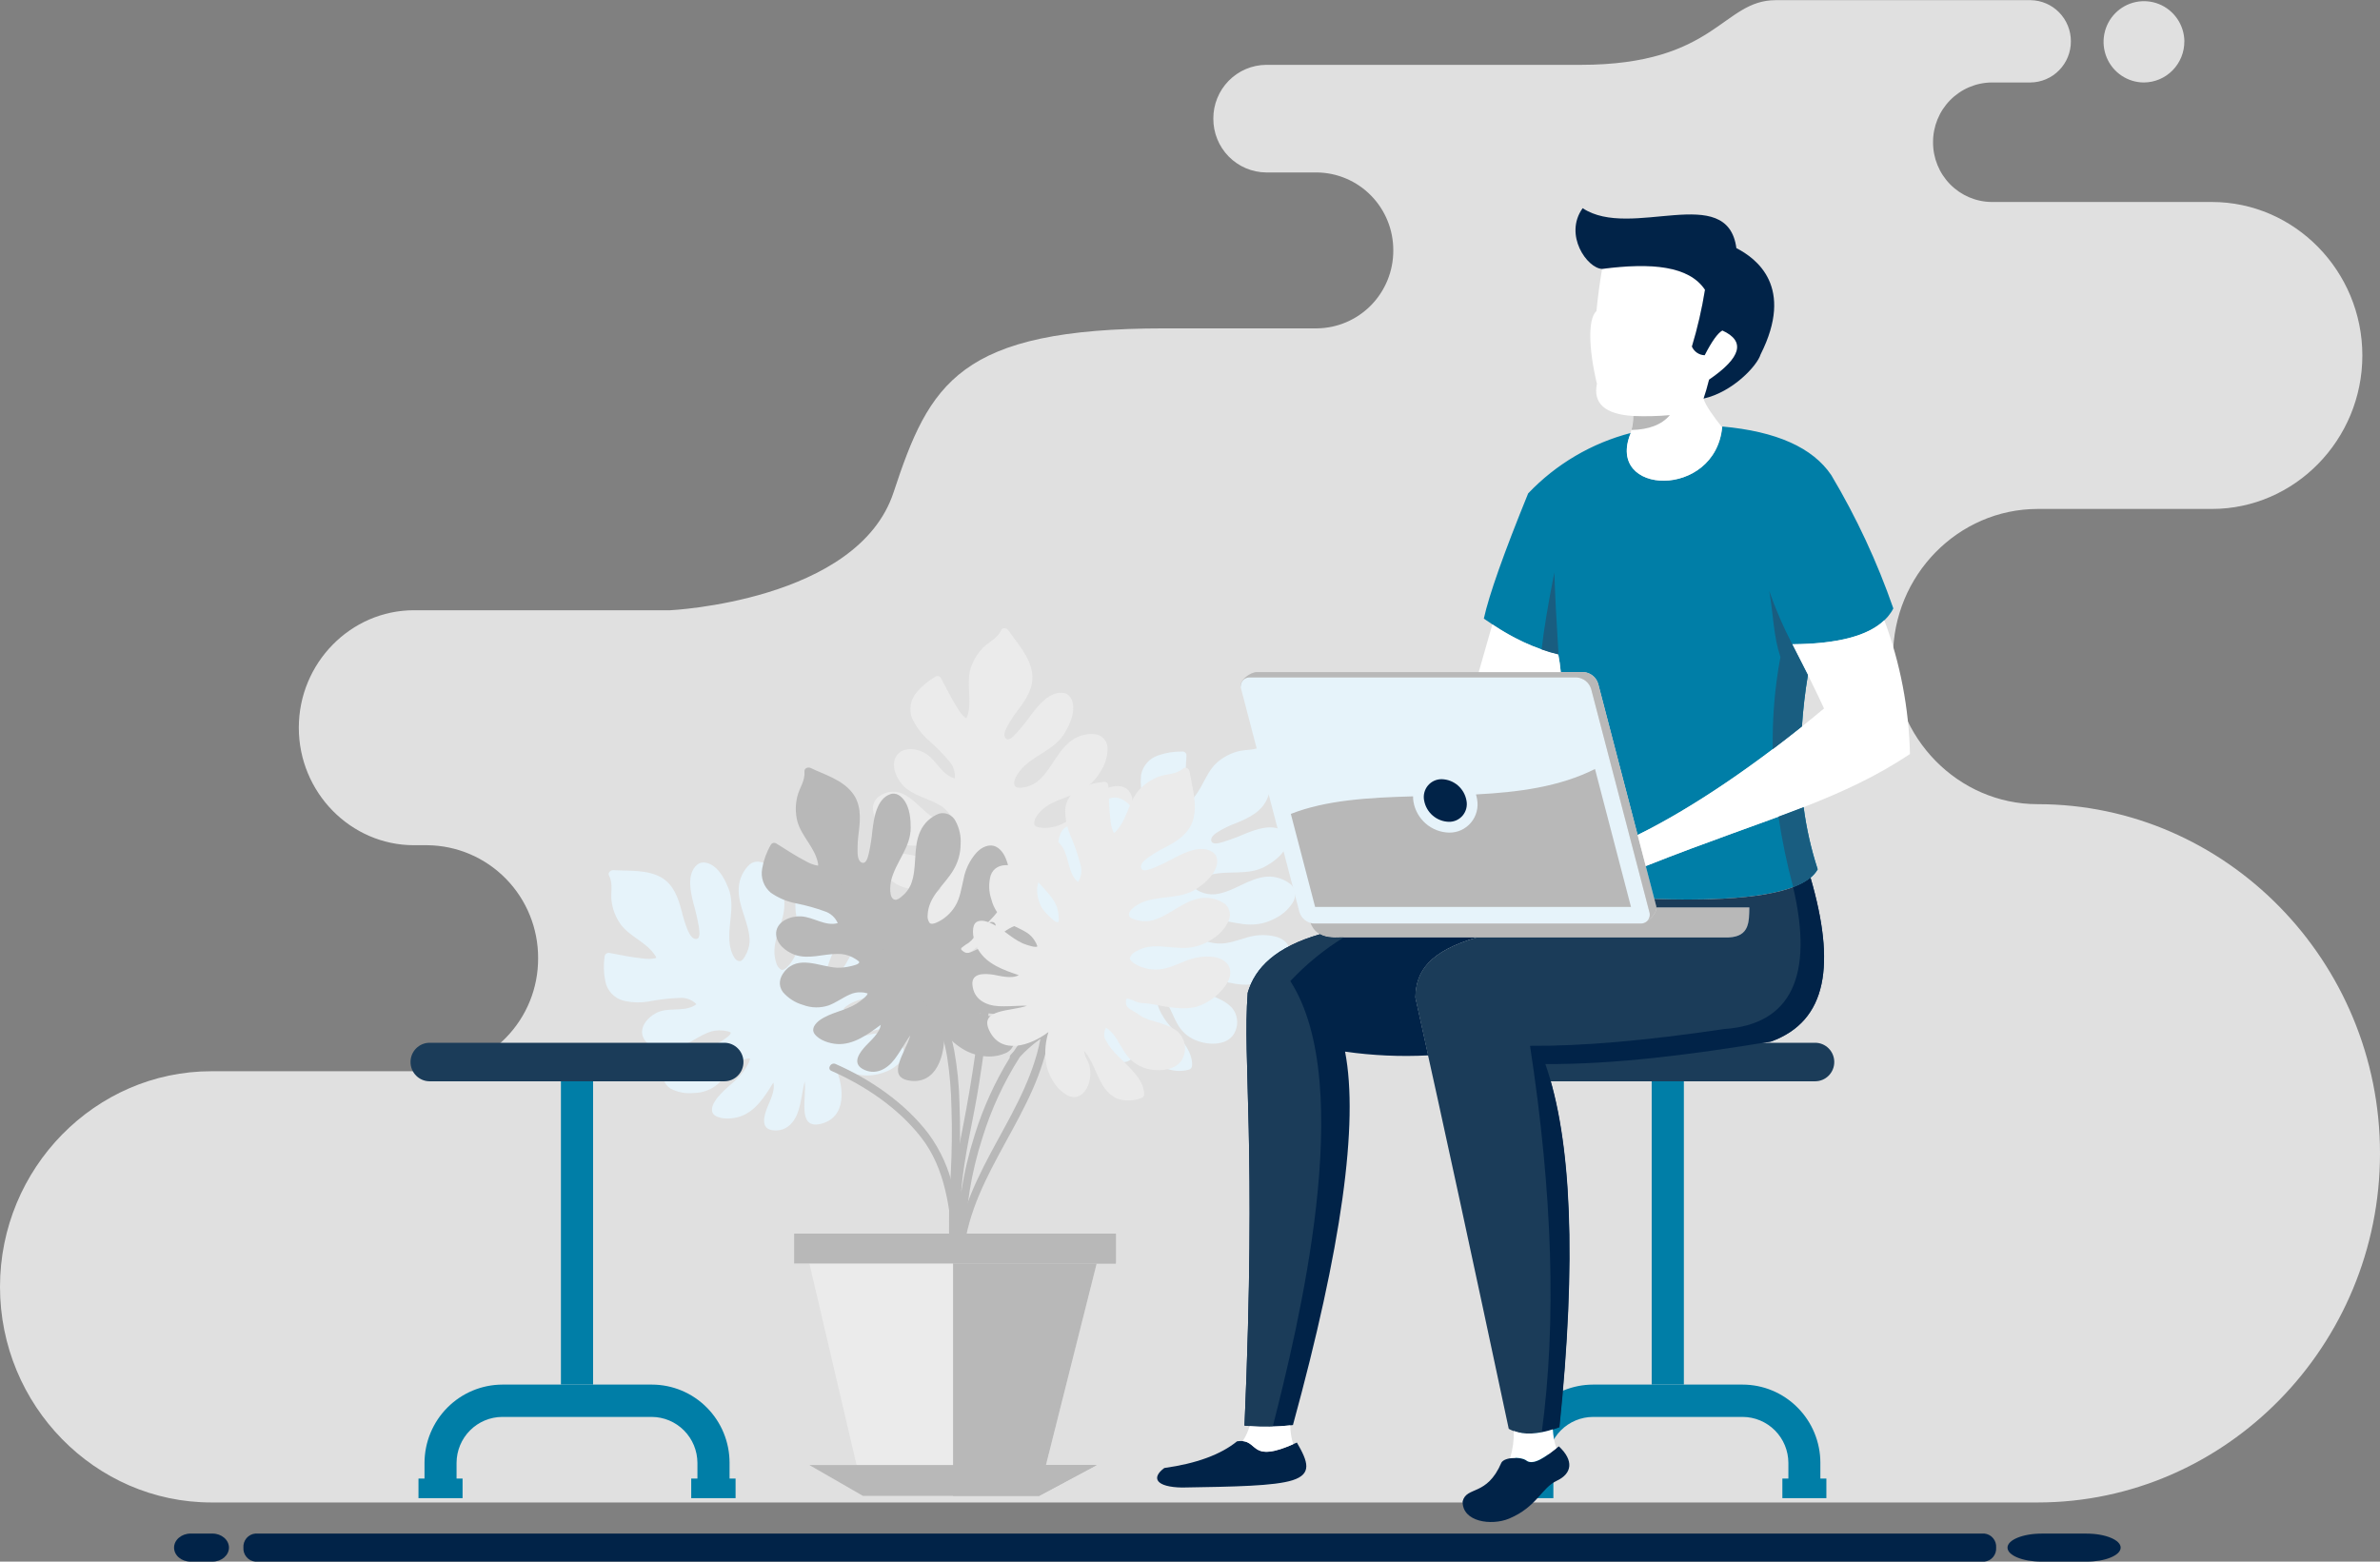 <svg width="320" height="210" viewBox="0 0 320 210" fill="none" xmlns="http://www.w3.org/2000/svg">
<rect x="0" y="0" width="320" height="210" fill="#808080" stroke="none"/>
<g clip-path="url(#clip0_2768_34710)">
<path fill-rule="evenodd" clip-rule="evenodd" d="M28.564 206.224H25.629C24.406 206.224 23.404 207.074 23.404 208.115C23.404 209.171 24.406 210 25.629 210H28.564C29.787 210 30.785 209.15 30.785 208.115C30.785 207.074 29.787 206.224 28.564 206.224Z" fill="#012348"/>
<path fill-rule="evenodd" clip-rule="evenodd" d="M280.543 206.229H274.5C271.98 206.229 269.917 207.074 269.917 208.115C269.917 209.171 271.98 210 274.5 210H280.543C283.068 210 285.131 209.15 285.131 208.115C285.131 207.074 283.068 206.229 280.543 206.229Z" fill="#012348"/>
<path fill-rule="evenodd" clip-rule="evenodd" d="M34.334 206.224H266.815C267.27 206.271 267.689 206.495 267.984 206.848C268.278 207.201 268.423 207.655 268.389 208.115V208.115C268.422 208.573 268.276 209.026 267.982 209.378C267.688 209.73 267.269 209.953 266.815 210H34.334C33.874 209.96 33.448 209.74 33.148 209.387C32.847 209.035 32.697 208.578 32.727 208.115V208.115C32.695 207.651 32.846 207.192 33.146 206.839C33.446 206.485 33.873 206.264 34.334 206.224V206.224Z" fill="#012348"/>
<path fill-rule="evenodd" clip-rule="evenodd" d="M57.459 144.053C61.433 144.014 65.231 142.394 68.021 139.546C70.812 136.699 72.369 132.857 72.352 128.858V128.858C72.369 124.859 70.812 121.016 68.022 118.168C65.231 115.32 61.434 113.699 57.459 113.659H55.663C47.148 113.659 40.176 106.55 40.176 97.857C40.176 89.169 47.148 82.061 55.663 82.061H90.112C90.112 82.061 115.311 80.873 120.141 66.217C124.971 51.561 128.898 44.157 156.58 44.157H177.054C179.797 44.13 182.417 43.013 184.343 41.049C186.269 39.084 187.344 36.433 187.333 33.674V33.674C187.344 30.915 186.269 28.263 184.343 26.299C182.417 24.334 179.797 23.217 177.054 23.19H170.229C168.337 23.171 166.529 22.399 165.2 21.044C163.872 19.688 163.13 17.859 163.137 15.955V15.955C163.128 14.051 163.87 12.221 165.199 10.865C166.528 9.509 168.336 8.738 170.229 8.72H212.516C230.738 8.72 231.541 0.021 238.765 0.021H273.004C274.454 0.037 275.839 0.628 276.857 1.667C277.875 2.706 278.443 4.108 278.438 5.567V5.567C278.439 7.022 277.869 8.419 276.851 9.454C275.834 10.489 274.451 11.077 273.004 11.091H267.78C265.679 11.113 263.671 11.971 262.196 13.477C260.721 14.983 259.897 17.015 259.906 19.129V19.129C259.897 21.243 260.721 23.274 262.196 24.779C263.672 26.284 265.679 27.141 267.78 27.162H297.4C308.524 27.162 317.627 36.452 317.627 47.801C317.627 59.151 308.524 68.44 297.4 68.44H273.98C263.281 68.44 254.525 77.371 254.525 88.293C254.525 99.209 263.281 108.14 273.98 108.14C299.29 108.14 320 129.265 320 155.091C320 180.916 299.29 202.041 273.98 202.041H28.417C12.788 202.041 -2.76006e-05 188.991 -2.76006e-05 173.047C-2.76006e-05 157.103 12.788 144.053 28.417 144.053H57.459V144.053ZM293.699 5.545C293.683 4.468 293.351 3.419 292.745 2.531C292.138 1.642 291.285 0.954 290.29 0.552C289.296 0.151 288.206 0.054 287.158 0.273C286.109 0.493 285.148 1.02 284.396 1.787C283.644 2.555 283.134 3.529 282.931 4.587C282.728 5.645 282.84 6.74 283.253 7.734C283.667 8.729 284.363 9.578 285.255 10.175C286.147 10.772 287.194 11.091 288.265 11.091C288.983 11.085 289.694 10.938 290.355 10.656C291.017 10.374 291.617 9.964 292.121 9.449C292.625 8.934 293.023 8.324 293.293 7.655C293.563 6.985 293.699 6.268 293.693 5.545H293.699Z" fill="#E0E0E0"/>
<path fill-rule="evenodd" clip-rule="evenodd" d="M123.218 93.136C123.938 92.274 124.806 91.548 125.779 90.992C125.841 90.953 125.909 90.927 125.981 90.916C126.053 90.905 126.126 90.909 126.196 90.928C126.266 90.946 126.331 90.98 126.388 91.025C126.445 91.071 126.491 91.128 126.525 91.192C127.249 92.565 127.921 93.954 128.761 95.254C129.028 95.724 129.368 96.149 129.769 96.51C129.819 96.542 129.872 96.569 129.927 96.59C129.927 96.59 129.927 96.59 129.927 96.59C129.987 96.484 130.036 96.373 130.074 96.257C130.714 94.255 129.927 92.106 130.441 90.083C130.758 88.968 131.346 87.949 132.153 87.12C132.982 86.275 134.09 85.885 134.615 84.744C134.646 84.669 134.697 84.605 134.761 84.558C134.826 84.51 134.902 84.481 134.982 84.474H135.092C135.187 84.485 135.279 84.515 135.361 84.563C135.443 84.611 135.515 84.676 135.57 84.754C136.767 86.481 138.447 88.277 138.762 90.448C139.051 92.365 138.017 93.97 136.909 95.428C136.36 96.131 135.868 96.878 135.439 97.662C135.208 98.084 134.809 98.855 135.224 99.294C135.638 99.732 136.321 98.95 136.662 98.586C137.347 97.835 137.985 97.044 138.573 96.215C139.581 94.857 141.198 92.84 143.083 93.199C143.917 93.363 144.253 94.255 144.301 94.984C144.374 96.215 143.776 97.503 143.193 98.507C141.865 100.804 139.151 101.464 137.418 103.323C137.019 103.73 135.917 105.193 136.552 105.795C136.767 105.996 137.276 105.932 137.534 105.901C138.204 105.806 138.843 105.552 139.397 105.161C141.355 103.635 142.069 100.994 144.122 99.547C144.61 99.194 145.164 98.944 145.751 98.814C146.337 98.683 146.944 98.674 147.534 98.787C147.949 98.908 148.31 99.167 148.561 99.52C148.811 99.874 148.936 100.302 148.915 100.735C148.892 101.826 148.555 102.887 147.944 103.788C147.341 104.823 146.48 105.68 145.445 106.276C143.371 107.469 140.747 107.628 139.361 109.798C139.245 109.946 139.159 110.116 139.109 110.297C139.059 110.478 139.044 110.668 139.067 110.854C139.135 111.134 139.534 111.229 139.77 111.277C140.942 111.432 142.132 111.201 143.161 110.617C144.295 110.02 145.114 108.916 145.986 107.976C146.85 106.996 147.959 106.267 149.199 105.864C150.133 105.568 151.299 105.615 151.881 106.492C152.464 107.369 152.317 108.383 152.097 109.265C151.781 110.456 151.189 111.554 150.369 112.47C149.519 113.463 148.18 114.013 146.978 114.425C145.776 114.836 144.427 115.116 143.193 115.571C142.894 115.699 142.577 115.779 142.253 115.808C141.873 115.813 141.493 115.85 141.119 115.919C140.799 115.998 141.009 116.342 141.119 116.563C141.371 117.129 142.169 117.092 142.694 117.129C143.219 117.166 143.66 117.303 144.154 117.303C144.717 117.279 145.279 117.216 145.834 117.113C146.931 116.938 148.096 116.748 149.183 117.081C149.695 117.265 150.15 117.584 150.498 118.005C150.846 118.426 151.075 118.933 151.162 119.473C151.551 121.707 149.062 123.075 147.219 123.355C146.076 123.529 144.908 123.296 143.917 122.695C142.636 121.972 141.628 120.905 140.143 120.715C140.096 121.006 140.131 121.305 140.244 121.578C140.358 121.85 140.544 122.085 140.783 122.257C141.583 122.82 142.47 123.244 143.408 123.514C145.13 124.158 147.655 124.744 148.579 126.535C148.635 126.64 148.656 126.761 148.639 126.88C148.622 126.999 148.568 127.109 148.485 127.195C147.719 128.02 146.69 128.549 145.576 128.689C144.617 128.701 143.681 128.392 142.915 127.813C141.539 126.883 140.353 125.452 138.799 124.808C139.063 125.208 139.406 125.549 139.807 125.811C140.537 126.418 141.03 127.266 141.198 128.203C141.518 129.635 141.025 131.193 139.35 131.193C138.423 131.119 137.531 130.804 136.762 130.279C135.904 129.736 135.185 128.998 134.662 128.124C134.013 127.041 133.588 125.838 133.413 124.586C132.011 127.321 128.977 130.184 126.11 127.823C123.664 125.795 127.685 124.237 129.286 122.653C128.971 122.79 128.667 122.949 128.378 123.091C127.549 123.514 126.745 123.989 125.874 124.348C124.257 125.008 122.441 124.945 121.475 123.265C120.635 121.834 122.372 121.153 123.438 120.841C124.304 120.572 125.921 120.313 126.546 119.426C124.414 119.648 122.026 119.954 120.194 118.671C119.354 118.106 118.356 117.034 118.251 115.967C118.167 115.116 119.107 114.8 119.779 114.736C121.59 114.546 123.365 115.365 125.197 115.301C125.635 115.293 126.071 115.241 126.499 115.148C126.663 115.113 126.823 115.06 126.976 114.99C127.032 114.963 127.084 114.931 127.134 114.895C127.123 114.86 127.105 114.828 127.081 114.8C126.909 114.617 126.713 114.459 126.499 114.329C126.045 114.027 125.523 113.845 124.981 113.801C123.931 113.675 122.882 113.801 121.8 113.627C120.642 113.388 119.601 112.754 118.855 111.831C118.086 111.043 117.57 110.04 117.375 108.953C117.259 107.823 117.931 107.084 118.923 106.687C121.7 105.631 123.328 108.515 125.296 109.819C125.845 110.153 126.434 110.412 127.05 110.59C127.291 110.654 128.011 110.902 128.242 110.717C128.383 110.59 127.906 109.835 127.822 109.693C127.432 109.072 126.889 108.562 126.247 108.214C124.598 107.253 122.572 106.973 121.275 105.462C120.414 104.469 119.742 102.785 120.577 101.591C121.469 100.318 123.449 100.646 124.567 101.401C125.974 102.346 126.667 104.237 128.373 104.675C128.418 104.269 128.379 103.857 128.257 103.467C128.135 103.077 127.933 102.717 127.664 102.41C126.823 101.407 125.907 100.471 124.924 99.611C123.958 98.776 123.178 97.747 122.635 96.59C122.414 96.014 122.352 95.39 122.454 94.782C122.557 94.174 122.821 93.605 123.218 93.136Z" fill="#EBEBEB"/>
<path fill-rule="evenodd" clip-rule="evenodd" d="M81.387 131.964C81.162 130.86 81.13 129.725 81.293 128.61C81.315 128.465 81.393 128.334 81.51 128.246C81.626 128.159 81.773 128.12 81.918 128.14C83.435 128.425 84.941 128.737 86.474 128.895C87.006 128.973 87.547 128.962 88.076 128.864C88.13 128.848 88.183 128.827 88.233 128.8C88.234 128.79 88.234 128.779 88.233 128.768C88.194 128.656 88.137 128.551 88.065 128.457C86.905 126.693 84.737 126.001 83.477 124.332C82.799 123.4 82.369 122.309 82.227 121.163C82.08 119.986 82.463 118.871 81.891 117.752C81.681 117.345 82.112 116.981 82.484 117.012C84.584 117.139 87.02 116.917 88.91 117.989C90.585 118.966 91.204 120.788 91.661 122.552C91.866 123.42 92.136 124.271 92.47 125.098C92.674 125.542 93.042 126.323 93.624 126.265C94.207 126.207 94.034 125.209 93.971 124.681C93.799 123.678 93.575 122.686 93.299 121.707C92.874 120.086 92.249 117.551 93.735 116.278C94.375 115.75 95.268 115.998 95.892 116.437C96.879 117.128 97.525 118.385 97.95 119.473C98.911 121.956 97.756 124.506 98.124 127.026C98.202 127.607 98.649 129.365 99.52 129.244C99.819 129.212 100.076 128.753 100.208 128.515C100.554 127.933 100.754 127.275 100.79 126.598C100.79 124.11 99.179 121.908 99.326 119.394C99.391 118.182 99.927 117.045 100.817 116.225C101.562 115.629 102.507 115.85 103.221 116.352C104.049 117.047 104.666 117.962 105.001 118.993C105.432 120.115 105.567 121.33 105.395 122.521C105.043 124.876 103.531 127.047 104.376 129.503C104.466 129.87 104.696 130.186 105.017 130.385C105.284 130.511 105.594 130.258 105.783 130.099C106.628 129.267 107.18 128.181 107.358 127.004C107.589 125.726 107.242 124.406 107.064 123.149C106.829 121.854 106.936 120.519 107.374 119.278C107.725 118.364 108.476 117.482 109.537 117.562C110.503 117.625 111.28 118.38 111.831 119.12C112.564 120.103 113.055 121.246 113.264 122.457C113.516 123.746 113.122 125.145 112.692 126.355C112.261 127.564 111.642 128.779 111.248 130.052C111.165 130.37 111.032 130.673 110.854 130.95C110.617 131.25 110.408 131.572 110.23 131.911C110.098 132.222 110.487 132.254 110.755 132.317C111.343 132.444 111.804 131.789 112.182 131.409C112.56 131.029 112.912 130.749 113.232 130.353C113.565 129.893 113.863 129.41 114.125 128.906C114.603 127.874 115.302 126.961 116.172 126.233C116.63 125.939 117.159 125.775 117.703 125.758C118.246 125.741 118.784 125.873 119.259 126.138C121.254 127.221 120.776 130.036 119.863 131.673C119.279 132.678 118.374 133.454 117.296 133.875C115.931 134.404 114.482 134.567 113.421 135.639C113.621 135.848 113.873 135.997 114.15 136.072C114.428 136.146 114.72 136.143 114.996 136.062C115.939 135.797 116.828 135.366 117.621 134.789C119.196 133.844 121.202 132.196 123.17 132.587C123.289 132.601 123.399 132.655 123.483 132.74C123.567 132.826 123.62 132.937 123.632 133.057C123.806 134.174 123.583 135.316 123.002 136.284C122.413 137.042 121.595 137.589 120.671 137.842C119.096 138.37 117.238 138.407 115.773 139.225C116.25 139.278 116.732 139.224 117.186 139.067C118.108 138.857 119.074 138.993 119.905 139.447C121.228 140.076 122.131 141.428 121.107 142.748C120.477 143.438 119.676 143.948 118.787 144.227C117.832 144.579 116.809 144.699 115.8 144.575C114.555 144.412 113.355 144.005 112.266 143.377C113.542 146.176 113.894 150.332 110.272 151.151C107.174 151.811 108.46 147.67 108.198 145.426C108.103 145.753 108.046 146.102 107.983 146.413C107.799 147.343 107.668 148.272 107.41 149.165C106.927 150.865 105.762 152.249 103.851 151.985C102.203 151.747 102.749 149.968 103.163 148.932C103.494 148.082 104.276 146.619 103.977 145.579C102.838 147.438 101.578 149.466 99.468 150.158C98.512 150.459 97.042 150.585 96.15 150.015C95.425 149.545 95.761 148.616 96.15 148.05C97.137 146.492 98.864 145.595 99.951 144.1C100.215 143.752 100.445 143.378 100.638 142.986C100.712 142.833 100.772 142.674 100.817 142.51C100.822 142.449 100.822 142.387 100.817 142.326C100.79 142.326 100.759 142.326 100.722 142.326C100.473 142.352 100.228 142.409 99.993 142.495C99.472 142.663 99.003 142.961 98.628 143.361C97.882 144.116 97.326 145.045 96.528 145.769C95.625 146.539 94.483 146.967 93.299 146.978C92.214 147.096 91.118 146.888 90.149 146.382C89.204 145.785 89.031 144.797 89.351 143.741C90.238 140.91 93.488 141.412 95.735 140.657C96.328 140.425 96.889 140.118 97.404 139.743C97.614 139.585 98.26 139.178 98.25 138.877C98.25 138.708 97.368 138.597 97.2 138.581C96.485 138.5 95.761 138.607 95.1 138.893C93.336 139.616 91.855 141.037 89.85 141.127C88.543 141.19 86.826 140.688 86.401 139.273C85.976 137.858 87.451 136.442 88.716 136.014C90.317 135.486 92.233 136.094 93.64 135.043C93.355 134.749 93.009 134.521 92.628 134.374C92.246 134.228 91.838 134.166 91.43 134.192C90.123 134.238 88.821 134.379 87.535 134.615C86.292 134.871 85.009 134.85 83.776 134.551C83.179 134.384 82.64 134.054 82.218 133.597C81.797 133.14 81.509 132.575 81.387 131.964V131.964Z" fill="#E6F3FA"/>
<path fill-rule="evenodd" clip-rule="evenodd" d="M155.708 101.586C156.766 101.215 157.88 101.036 159 101.058C159.072 101.058 159.144 101.072 159.21 101.101C159.276 101.13 159.336 101.172 159.385 101.225C159.434 101.278 159.472 101.341 159.496 101.409C159.52 101.478 159.53 101.55 159.525 101.623C159.446 103.165 159.304 104.723 159.362 106.265C159.351 106.802 159.427 107.337 159.588 107.849C159.588 107.849 159.651 107.945 159.672 107.987C159.693 108.029 159.672 107.987 159.698 107.987C159.807 107.937 159.906 107.869 159.992 107.786C161.567 106.402 161.998 104.153 163.473 102.69C164.314 101.897 165.339 101.329 166.455 101.037C167.594 100.736 168.749 100.973 169.783 100.266C170.151 99.996 170.57 100.392 170.597 100.794C170.738 102.906 171.253 105.309 170.418 107.321C169.683 109.117 167.972 109.962 166.271 110.659C165.441 110.959 164.641 111.337 163.882 111.789C163.457 112.043 162.722 112.513 162.864 113.083C163.006 113.654 163.982 113.363 164.439 113.221C165.409 112.924 166.36 112.572 167.289 112.164C168.838 111.536 171.248 110.622 172.691 111.911C173.321 112.508 173.169 113.421 172.817 114.081C172.266 115.138 171.101 115.972 170.077 116.537C167.762 117.794 165.095 116.976 162.649 117.667C162.092 117.81 160.402 118.486 160.638 119.336C160.722 119.621 161.194 119.838 161.436 119.933C162.053 120.21 162.732 120.319 163.405 120.25C165.867 119.965 167.83 118.079 170.334 117.889C171.531 117.815 172.71 118.209 173.626 118.988C173.917 119.312 174.093 119.725 174.125 120.161C174.157 120.597 174.044 121.032 173.804 121.396C173.219 122.308 172.394 123.039 171.421 123.508C170.372 124.077 169.194 124.359 168.003 124.327C165.62 124.28 163.279 123.038 160.984 124.2C160.631 124.338 160.344 124.609 160.186 124.956C160.108 125.241 160.396 125.526 160.575 125.679C161.505 126.417 162.646 126.837 163.83 126.878C165.1 126.941 166.371 126.434 167.578 126.091C168.827 125.693 170.159 125.638 171.437 125.933C172.382 126.154 173.342 126.783 173.405 127.85C173.468 128.827 172.817 129.709 172.172 130.337C171.294 131.195 170.227 131.832 169.059 132.196C167.825 132.603 166.386 132.381 165.147 132.117C163.909 131.853 162.617 131.378 161.32 131.156C160.996 131.108 160.681 131.012 160.386 130.871C160.059 130.659 159.706 130.49 159.336 130.369C159.031 130.274 159.037 130.654 159.005 130.897C158.942 131.51 159.656 131.906 160.055 132.201C160.454 132.497 160.816 132.867 161.231 133.115C161.722 133.389 162.234 133.621 162.764 133.807C163.788 134.251 164.864 134.673 165.646 135.523C165.997 135.942 166.226 136.45 166.311 136.991C166.395 137.531 166.33 138.085 166.124 138.592C165.321 140.704 162.486 140.604 160.753 139.88C159.684 139.444 158.803 138.642 158.265 137.615C157.541 136.326 157.215 134.895 156.039 133.965C155.851 134.189 155.73 134.461 155.69 134.751C155.65 135.041 155.693 135.336 155.813 135.603C156.201 136.501 156.733 137.329 157.388 138.053C158.538 139.49 160.402 141.28 160.281 143.308C160.274 143.429 160.229 143.545 160.154 143.639C160.079 143.734 159.977 143.803 159.861 143.836C158.779 144.135 157.628 144.051 156.601 143.599C155.779 143.115 155.138 142.373 154.779 141.486C154.065 139.991 153.776 138.132 152.784 136.78C152.807 137.26 152.925 137.731 153.131 138.164C153.446 139.063 153.435 140.045 153.099 140.937C152.642 142.32 151.425 143.387 149.986 142.521C149.227 141.984 148.622 141.256 148.233 140.409C147.773 139.497 147.531 138.489 147.524 137.467C147.52 136.198 147.77 134.94 148.259 133.77C145.66 135.407 141.597 136.289 140.348 132.767C139.298 129.777 143.534 130.533 145.718 129.983C145.384 129.934 145.047 129.902 144.71 129.888C143.781 129.825 142.846 129.809 141.917 129.666C140.195 129.397 138.673 128.394 138.699 126.471C138.699 124.808 140.547 125.119 141.628 125.415C142.505 125.632 144.038 126.234 145.03 125.79C143.067 124.892 140.893 123.905 139.954 121.877C139.518 120.947 139.214 119.5 139.665 118.555C140.043 117.768 140.993 117.99 141.602 118.269C143.261 119.056 144.374 120.662 145.97 121.576C146.349 121.798 146.752 121.976 147.172 122.104C147.326 122.163 147.487 122.206 147.65 122.23C147.711 122.239 147.773 122.239 147.834 122.23C147.845 122.194 147.845 122.156 147.834 122.12C147.785 121.877 147.698 121.643 147.576 121.428C147.344 120.933 146.996 120.502 146.563 120.171C145.708 119.526 144.731 119.114 143.938 118.375C143.088 117.565 142.541 116.485 142.39 115.317C142.123 114.243 142.193 113.113 142.589 112.08C143.062 111.055 144.028 110.759 145.067 110.944C147.991 111.472 147.912 114.784 148.947 116.923C149.238 117.488 149.609 118.007 150.049 118.465C150.222 118.671 150.705 119.252 151.01 119.22C151.183 119.188 151.178 118.291 151.167 118.122C151.157 117.389 150.958 116.672 150.59 116.041C149.65 114.377 148.08 113.073 147.729 111.103C147.503 109.814 147.776 108.018 149.109 107.406C150.527 106.777 152.049 108.098 152.632 109.328C153.351 110.839 152.989 112.835 154.207 114.081C154.459 113.755 154.639 113.379 154.735 112.977C154.831 112.576 154.841 112.158 154.763 111.752C154.557 110.458 154.252 109.181 153.85 107.934C153.446 106.725 153.301 105.443 153.425 104.174C153.544 103.578 153.818 103.024 154.219 102.57C154.62 102.115 155.134 101.776 155.708 101.586V101.586Z" fill="#E6F3FA"/>
<path fill-rule="evenodd" clip-rule="evenodd" d="M102.481 116.785C102.673 115.668 103.062 114.595 103.631 113.616C103.665 113.553 103.713 113.497 103.77 113.452C103.827 113.408 103.892 113.376 103.962 113.358C104.032 113.34 104.105 113.337 104.176 113.349C104.247 113.361 104.315 113.387 104.376 113.426C105.689 114.229 106.964 115.111 108.34 115.803C108.804 116.08 109.312 116.276 109.841 116.384H110.004C110.004 116.384 110.004 116.384 110.004 116.352C110.007 116.237 109.995 116.121 109.967 116.009C109.531 113.928 107.778 112.481 107.216 110.469C106.927 109.35 106.927 108.176 107.216 107.057C107.51 105.906 108.266 104.997 108.161 103.751C108.114 103.297 108.644 103.123 108.98 103.265C110.881 104.179 113.232 104.849 114.587 106.598C115.789 108.108 115.7 110.03 115.469 111.852C115.345 112.727 115.289 113.61 115.301 114.493C115.301 114.995 115.369 115.877 115.941 116.019C116.514 116.162 116.713 115.169 116.834 114.678C117.049 113.681 117.205 112.672 117.301 111.657C117.506 109.993 117.873 107.432 119.7 106.798C120.509 106.497 121.233 107.099 121.648 107.728C122.315 108.731 122.451 110.147 122.446 111.314C122.446 113.986 120.419 115.924 119.821 118.391C119.69 118.977 119.464 120.783 120.309 120.989C120.603 121.068 121.013 120.736 121.212 120.577C121.746 120.157 122.171 119.614 122.451 118.993C123.391 116.701 122.687 114.055 123.748 111.757C124.253 110.666 125.166 109.819 126.289 109.402C126.712 109.296 127.158 109.337 127.555 109.52C127.952 109.702 128.275 110.014 128.473 110.405C128.992 111.357 129.23 112.438 129.16 113.521C129.152 114.722 128.83 115.898 128.226 116.933C127.034 119.009 124.834 120.461 124.724 123.054C124.676 123.428 124.772 123.805 124.992 124.11C125.197 124.316 125.585 124.19 125.811 124.11C126.904 123.652 127.824 122.855 128.436 121.834C129.108 120.746 129.271 119.378 129.57 118.137C129.821 116.849 130.412 115.652 131.281 114.673C131.943 113.949 132.961 113.416 133.906 113.854C134.778 114.282 135.224 115.275 135.481 116.151C135.795 117.344 135.829 118.593 135.581 119.801C135.339 121.079 134.463 122.257 133.628 123.202C132.793 124.147 131.759 125.072 130.924 126.096C130.728 126.357 130.496 126.59 130.236 126.788C129.905 126.98 129.591 127.201 129.297 127.448C129.071 127.67 129.412 127.855 129.628 128.013C130.116 128.362 130.814 127.918 131.281 127.702C131.748 127.485 132.205 127.353 132.625 127.1C133.104 126.799 133.56 126.463 133.99 126.096C134.856 125.404 135.764 124.649 136.872 124.38C137.406 124.278 137.957 124.322 138.468 124.508C138.978 124.694 139.43 125.014 139.775 125.436C141.235 127.179 139.775 129.619 138.295 130.796C137.393 131.52 136.267 131.905 135.114 131.884C133.638 131.916 132.237 131.504 130.866 132.09C130.974 132.361 131.155 132.597 131.387 132.771C131.62 132.945 131.895 133.051 132.184 133.078C133.15 133.178 134.126 133.104 135.066 132.861C136.883 132.56 139.35 131.805 141.041 132.861C141.143 132.927 141.222 133.022 141.267 133.135C141.312 133.248 141.321 133.372 141.292 133.49C141.043 134.592 140.417 135.571 139.523 136.257C138.697 136.74 137.737 136.938 136.788 136.822C135.129 136.727 133.386 136.083 131.722 136.294C132.152 136.505 132.62 136.622 133.098 136.638C134.031 136.794 134.879 137.281 135.486 138.011C136.484 139.093 136.825 140.683 135.386 141.533C134.544 141.936 133.614 142.117 132.683 142.061C131.672 142.008 130.685 141.734 129.79 141.259C128.686 140.65 127.717 139.82 126.945 138.819C127.097 141.903 125.895 145.917 122.22 145.304C119.07 144.776 121.816 141.417 122.393 139.231C122.183 139.516 122 139.796 121.821 140.081C121.322 140.868 120.86 141.665 120.288 142.426C119.238 143.825 117.616 144.676 115.952 143.73C114.503 142.88 115.668 141.433 116.43 140.614C117.044 139.954 118.309 138.882 118.414 137.815C116.687 139.104 114.739 140.535 112.539 140.393C111.542 140.329 110.125 139.891 109.516 139.025C109.017 138.317 109.663 137.594 110.214 137.187C111.7 136.131 113.637 135.925 115.191 134.953C115.561 134.713 115.912 134.445 116.241 134.15C116.362 134.038 116.474 133.916 116.577 133.786C116.61 133.727 116.638 133.665 116.661 133.601C116.661 133.601 116.608 133.569 116.577 133.569C116.334 133.495 116.084 133.452 115.831 133.442C115.29 133.408 114.748 133.509 114.256 133.738C113.274 134.166 112.424 134.826 111.416 135.201C110.296 135.577 109.083 135.554 107.977 135.138C106.918 134.839 105.971 134.233 105.253 133.395C104.597 132.481 104.801 131.488 105.468 130.659C107.337 128.346 110.193 130.01 112.539 130.131C113.178 130.144 113.815 130.071 114.435 129.915C114.681 129.851 115.416 129.709 115.527 129.423C115.6 129.249 114.807 128.842 114.66 128.747C114.013 128.41 113.289 128.248 112.56 128.277C110.655 128.277 108.765 129.033 106.88 128.404C105.652 127.96 104.255 126.862 104.355 125.399C104.486 123.841 106.371 123.149 107.71 123.228C109.395 123.323 110.954 124.596 112.639 124.137C112.477 123.764 112.237 123.429 111.937 123.156C111.636 122.883 111.282 122.677 110.896 122.552C109.666 122.105 108.405 121.752 107.122 121.496C105.872 121.268 104.686 120.775 103.641 120.049C103.173 119.661 102.819 119.152 102.614 118.578C102.41 118.003 102.364 117.384 102.481 116.785V116.785Z" fill="#B8B8B8"/>
<path fill-rule="evenodd" clip-rule="evenodd" d="M110.581 106.101C111.217 108.884 111.763 111.684 112.561 114.409C113.348 117.191 114.55 119.837 116.125 122.257C119.417 127.321 123.606 131.694 126.992 136.68C127.052 136.76 127.085 136.857 127.085 136.957C127.085 137.057 127.052 137.155 126.992 137.234C127.606 138.504 128.044 139.853 128.294 141.243C128.721 143.605 128.96 145.998 129.008 148.399C129.124 151.325 129.103 154.24 128.966 157.161C128.814 160.594 128.578 164.026 128.725 167.47C128.725 167.686 128.725 167.876 128.756 168.082C128.798 168.79 127.706 168.79 127.664 168.082C127.537 164.72 127.592 161.352 127.827 157.995C127.974 155.006 128.037 152.038 127.927 149.017C127.892 146.698 127.698 144.385 127.344 142.093C126.982 140.018 126.409 137.657 124.855 136.146C124.764 136.058 124.707 135.94 124.695 135.812C124.683 135.685 124.718 135.558 124.792 135.455C121.643 131.129 117.968 127.147 115.059 122.647C113.524 120.235 112.339 117.613 111.542 114.863C110.713 112.08 110.156 109.217 109.516 106.386C109.363 105.71 110.424 105.409 110.581 106.101Z" fill="#B8B8B8"/>
<path fill-rule="evenodd" clip-rule="evenodd" d="M128.494 168.251C129.087 162.875 131.544 158.059 134.09 153.406C136.636 148.753 139.266 144.074 140.043 138.777C140.143 138.069 141.198 138.365 141.093 139.056C139.544 149.645 130.767 157.541 129.58 168.251C129.512 168.943 128.415 168.943 128.494 168.251Z" fill="#B8B8B8"/>
<path fill-rule="evenodd" clip-rule="evenodd" d="M112.361 143.086C117.06 145.146 121.658 148.309 124.808 152.413C126.449 154.633 127.599 157.181 128.179 159.886C128.46 157.096 128.887 154.323 129.46 151.579C130.71 145.19 131.638 138.742 132.242 132.26C132.476 129.682 132.651 127.098 132.767 124.507C132.804 123.799 133.901 123.799 133.869 124.507C133.507 131.68 132.752 138.827 131.607 145.917C130.856 150.728 129.591 155.466 129.234 160.324C129.644 157.702 130.255 155.115 131.061 152.587C132.188 148.957 133.767 145.484 135.759 142.252C135.753 142.175 135.761 142.097 135.785 142.024C135.808 141.951 135.846 141.883 135.896 141.824C136.038 141.687 136.174 141.528 136.311 141.37C136.804 140.615 137.329 139.891 137.885 139.167C137.933 139.105 137.995 139.056 138.066 139.024C138.138 138.992 138.216 138.979 138.294 138.985C138.371 138.991 138.446 139.017 138.512 139.06C138.577 139.103 138.631 139.162 138.668 139.231C139.513 138.57 140.419 137.99 141.371 137.499C143.623 136.337 146.432 135.566 147.519 132.983C147.792 132.339 148.737 132.904 148.464 133.553C147.388 136.115 144.789 137.06 142.474 138.175C140.463 139.145 138.65 140.484 137.129 142.125C134.966 145.512 133.268 149.179 132.084 153.026C130.585 157.666 129.802 162.511 129.764 167.391V167.48C129.777 167.557 129.773 167.635 129.753 167.71C129.732 167.785 129.696 167.854 129.646 167.913C129.596 167.972 129.533 168.02 129.463 168.052C129.393 168.084 129.316 168.1 129.239 168.098C129.092 168.6 128.189 168.521 128.152 167.892C127.753 162.669 127.165 157.193 123.837 152.931C120.766 149.001 116.314 145.996 111.794 144.01C111.154 143.746 111.71 142.78 112.361 143.086Z" fill="#B8B8B8"/>
<path fill-rule="evenodd" clip-rule="evenodd" d="M145.204 105.99C146.224 105.521 147.319 105.233 148.437 105.14C148.511 105.133 148.585 105.141 148.655 105.164C148.724 105.187 148.789 105.225 148.843 105.275C148.898 105.325 148.941 105.385 148.971 105.453C149 105.521 149.015 105.594 149.015 105.668C149.094 107.205 149.109 108.763 149.309 110.305C149.346 110.842 149.472 111.368 149.682 111.863C149.682 111.863 149.76 111.974 149.792 112.006C149.9 111.949 149.994 111.868 150.065 111.768C151.514 110.242 151.713 107.96 153.036 106.36C153.797 105.488 154.762 104.822 155.845 104.422C156.963 104.031 158.129 104.158 159.089 103.339C159.441 103.054 159.887 103.387 159.945 103.746C160.281 105.858 161.042 108.182 160.402 110.289C159.84 112.148 158.213 113.152 156.596 113.986C155.802 114.382 155.04 114.839 154.317 115.354C153.929 115.639 153.241 116.173 153.435 116.743C153.63 117.314 154.569 116.896 155.036 116.743C155.97 116.355 156.883 115.918 157.772 115.433C159.252 114.646 161.567 113.5 163.121 114.646C163.809 115.175 163.741 116.094 163.457 116.759C163.006 117.894 161.924 118.808 160.963 119.468C158.774 120.963 156.044 120.382 153.677 121.306C153.152 121.512 151.524 122.362 151.839 123.181C151.95 123.461 152.443 123.619 152.69 123.683C153.331 123.896 154.015 123.945 154.679 123.825C157.1 123.297 158.879 121.216 161.357 120.789C162.541 120.598 163.753 120.881 164.733 121.576C165.052 121.871 165.265 122.264 165.339 122.694C165.412 123.124 165.341 123.567 165.137 123.952C164.652 124.928 163.897 125.742 162.964 126.297C161.975 126.96 160.835 127.36 159.651 127.459C157.268 127.617 154.837 126.624 152.653 127.987C152.313 128.153 152.051 128.447 151.923 128.806C151.881 129.091 152.202 129.334 152.385 129.482C153.375 130.138 154.552 130.448 155.735 130.364C157.005 130.3 158.228 129.672 159.41 129.218C160.619 128.715 161.937 128.534 163.237 128.689C164.203 128.848 165.211 129.381 165.384 130.422C165.557 131.462 164.974 132.323 164.386 133.031C163.593 133.966 162.591 134.699 161.462 135.17C160.276 135.698 158.837 135.629 157.572 135.486C156.307 135.344 154.973 134.958 153.661 134.89C153.337 134.876 153.017 134.806 152.716 134.684C152.38 134.518 152.028 134.387 151.666 134.293C151.335 134.23 151.393 134.62 151.383 134.874C151.383 135.486 152.128 135.819 152.58 136.083C153.031 136.347 153.388 136.654 153.829 136.87C154.34 137.086 154.866 137.263 155.404 137.398C156.454 137.726 157.604 138.058 158.438 138.814C158.824 139.2 159.099 139.684 159.235 140.215C159.371 140.746 159.362 141.303 159.21 141.829C158.612 144.032 155.782 144.19 153.992 143.657C152.889 143.3 151.939 142.58 151.293 141.613C150.448 140.398 149.986 139.014 148.721 138.212C148.56 138.455 148.469 138.738 148.458 139.029C148.447 139.321 148.516 139.61 148.658 139.865C149.13 140.721 149.74 141.492 150.464 142.146C151.74 143.466 153.771 145.072 153.84 147.084C153.854 147.207 153.824 147.33 153.757 147.434C153.69 147.537 153.589 147.613 153.472 147.649C152.429 148.06 151.277 148.094 150.212 147.744C149.345 147.333 148.636 146.649 148.191 145.796C147.335 144.38 146.873 142.553 145.75 141.296C145.816 141.775 145.981 142.236 146.233 142.648C146.634 143.515 146.715 144.499 146.458 145.421C146.138 146.836 145.036 148.03 143.524 147.306C142.71 146.847 142.036 146.173 141.576 145.357C141.031 144.503 140.692 143.531 140.589 142.521C140.463 141.262 140.591 139.99 140.967 138.782C138.531 140.636 134.568 141.924 132.998 138.544C131.643 135.666 135.943 136.009 138.069 135.254C137.734 135.23 137.397 135.23 137.061 135.254C136.127 135.286 135.192 135.349 134.263 135.302C132.52 135.207 130.908 134.377 130.746 132.423C130.604 130.776 132.457 130.913 133.56 131.071C134.452 131.23 136.038 131.668 136.977 131.135C134.946 130.443 132.683 129.656 131.549 127.739C131.024 126.857 130.588 125.441 130.95 124.449C131.244 123.63 132.216 123.757 132.856 123.994C134.578 124.623 135.838 126.107 137.507 126.857C137.912 127.022 138.328 127.158 138.752 127.263C138.924 127.302 139.1 127.323 139.277 127.327C139.339 127.325 139.401 127.315 139.46 127.295C139.464 127.264 139.464 127.232 139.46 127.2C139.385 126.966 139.277 126.744 139.14 126.54C138.863 126.063 138.471 125.664 138.001 125.378C137.093 124.813 136.074 124.48 135.198 123.868C134.262 123.143 133.595 122.124 133.302 120.973C132.938 119.929 132.901 118.797 133.197 117.731C133.565 116.675 134.494 116.268 135.56 116.347C138.515 116.601 138.757 119.901 139.985 121.929C140.327 122.468 140.748 122.95 141.235 123.361C141.424 123.551 141.965 124.089 142.259 124.01C142.432 123.963 142.332 123.081 142.316 122.906C142.231 122.18 141.964 121.488 141.539 120.894C140.447 119.31 138.752 118.174 138.216 116.252C137.864 114.995 137.969 113.199 139.24 112.476C140.51 111.752 142.227 112.856 142.915 114.018C143.776 115.465 143.608 117.483 144.946 118.613C145.165 118.271 145.308 117.887 145.365 117.485C145.422 117.083 145.392 116.673 145.277 116.284C144.948 115.004 144.522 113.753 144.001 112.539C143.481 111.377 143.214 110.117 143.219 108.842C143.263 108.231 143.471 107.643 143.821 107.141C144.17 106.639 144.648 106.241 145.204 105.99Z" fill="#EBEBEB"/>
<path fill-rule="evenodd" clip-rule="evenodd" d="M116.031 200.689H139.707L147.456 169.905H108.823L116.031 200.689Z" fill="#EBEBEB"/>
<path d="M106.775 165.891H150.033V169.904H106.775V165.891Z" fill="#B8B8B8"/>
<path fill-rule="evenodd" clip-rule="evenodd" d="M128.142 169.905H147.456L139.707 200.689H128.142V169.905Z" fill="#B8B8B8"/>
<path fill-rule="evenodd" clip-rule="evenodd" d="M116.031 201.159H139.707L147.456 197.008H108.823L116.031 201.159Z" fill="#B8B8B8"/>
<path fill-rule="evenodd" clip-rule="evenodd" d="M128.142 197.008H147.456L139.707 201.159H128.142V197.008Z" fill="#B8B8B8"/>
<path d="M128.131 165.891H150.033V169.904H128.131V165.891Z" fill="#B8B8B8"/>
<path fill-rule="evenodd" clip-rule="evenodd" d="M158.921 200.034C166.024 199.918 171.337 199.834 173.794 199.052C176.419 198.212 175.894 196.586 174.371 193.987C167.673 197.087 169.457 193.348 166.323 193.823C164.122 195.609 160.862 196.804 156.543 197.409C154.721 198.761 155.462 199.971 158.921 200.034Z" fill="#012348"/>
<path fill-rule="evenodd" clip-rule="evenodd" d="M168.045 91.097H211.96C212.413 91.121 212.847 91.287 213.203 91.571C213.558 91.855 213.817 92.243 213.944 92.681L221.756 122.61C221.822 122.793 221.842 122.99 221.814 123.183C221.786 123.375 221.712 123.558 221.597 123.715C221.482 123.871 221.331 123.997 221.156 124.081C220.981 124.165 220.789 124.204 220.596 124.195H176.686C176.233 124.17 175.799 124.005 175.443 123.721C175.088 123.437 174.829 123.049 174.702 122.61L166.885 92.681C166.821 92.498 166.802 92.302 166.83 92.11C166.858 91.918 166.933 91.736 167.047 91.579C167.162 91.423 167.313 91.297 167.487 91.213C167.661 91.129 167.852 91.089 168.045 91.097V91.097Z" fill="#E6F3FA"/>
<path fill-rule="evenodd" clip-rule="evenodd" d="M214.884 91.958L220.186 112.28C226.559 109.154 234.229 104.136 242.277 97.698C242.429 95.377 242.697 93.064 243.08 90.769C242.435 89.481 241.731 88.129 240.98 86.634C248.407 86.592 252.936 84.987 254.567 81.818C252.4 75.577 249.607 69.575 246.23 63.904C243.735 60.193 238.849 58.01 231.573 57.355C230.722 67.173 215.75 66.671 219.273 58.221C214.008 59.584 209.226 62.399 205.466 66.349C202.193 74.387 200.207 79.999 199.507 83.186C203.032 85.668 206.37 87.273 209.524 88.002C209.677 88.788 209.79 89.581 209.86 90.379H212.894C213.347 90.403 213.782 90.567 214.139 90.85C214.495 91.133 214.755 91.52 214.884 91.958Z" fill="#007EA7"/>
<path fill-rule="evenodd" clip-rule="evenodd" d="M220.186 112.28L214.884 91.958C214.756 91.52 214.497 91.132 214.142 90.849C213.786 90.565 213.352 90.399 212.899 90.374H168.985C168.119 90.374 166.581 91.499 166.838 92.359C166.822 92.193 166.841 92.026 166.896 91.868C166.95 91.711 167.037 91.567 167.152 91.446C167.267 91.326 167.406 91.232 167.56 91.171C167.714 91.11 167.88 91.083 168.045 91.092H211.96C212.413 91.116 212.847 91.282 213.203 91.566C213.558 91.85 213.817 92.238 213.944 92.676L221.756 122.605C221.827 122.825 221.836 123.061 221.782 123.286C221.727 123.511 221.611 123.716 221.446 123.878C222.165 123.413 222.858 122.505 222.696 121.887L220.186 112.28Z" fill="#B8B8B8"/>
<path fill-rule="evenodd" clip-rule="evenodd" d="M220.595 124.195H176.686C176.523 124.194 176.36 124.169 176.203 124.121C177.08 126.402 179.453 126.064 180.377 126.059H232.439C235.263 125.938 235.19 123.947 235.227 122.03H222.716C222.758 122.637 222.118 123.45 221.446 123.883C221.212 124.092 220.908 124.203 220.595 124.195V124.195Z" fill="#B8B8B8"/>
<path fill-rule="evenodd" clip-rule="evenodd" d="M214.453 103.408C209.728 105.8 204.174 106.534 198.452 106.83C198.515 107.04 198.564 107.253 198.599 107.469C198.704 108.023 198.684 108.594 198.542 109.14C198.399 109.686 198.137 110.193 197.775 110.623C197.413 111.054 196.959 111.398 196.448 111.63C195.936 111.862 195.38 111.976 194.819 111.963C193.671 111.933 192.568 111.504 191.699 110.75C190.829 109.995 190.245 108.961 190.047 107.823C190.006 107.58 189.989 107.335 189.995 107.089C184.047 107.252 178.309 107.58 173.558 109.45L176.823 121.961H219.294L214.453 103.408Z" fill="#B8B8B8"/>
<path fill-rule="evenodd" clip-rule="evenodd" d="M193.869 104.781C194.663 104.806 195.424 105.104 196.025 105.626C196.626 106.148 197.031 106.862 197.171 107.648C197.243 108.001 197.235 108.365 197.148 108.713C197.06 109.062 196.896 109.386 196.666 109.662C196.436 109.937 196.147 110.156 195.821 110.304C195.495 110.451 195.14 110.522 194.782 110.511C193.99 110.485 193.23 110.187 192.629 109.666C192.028 109.146 191.623 108.433 191.48 107.648C191.409 107.296 191.418 106.932 191.506 106.584C191.594 106.235 191.759 105.911 191.988 105.636C192.218 105.36 192.506 105.14 192.831 104.992C193.157 104.844 193.512 104.772 193.869 104.781V104.781Z" fill="#012348"/>
<path fill-rule="evenodd" clip-rule="evenodd" d="M244.393 116.901C243.508 114.179 242.875 111.38 242.503 108.541C236.592 110.844 229.83 113.067 221.278 116.463L222.433 120.883C235.351 121.313 242.671 119.986 244.393 116.901Z" fill="#007EA7"/>
<path fill-rule="evenodd" clip-rule="evenodd" d="M221.278 116.463C229.83 113.067 236.592 110.844 242.503 108.541C247.716 106.508 252.267 104.416 256.803 101.401C256.664 95.249 255.498 89.165 253.354 83.402C251.156 85.515 247.025 86.592 240.959 86.634C242.709 89.975 244.139 92.854 245.248 95.269C236.13 102.879 227.336 108.768 220.186 112.28L221.278 116.463Z" fill="white"/>
<path fill-rule="evenodd" clip-rule="evenodd" d="M200.652 83.962C199.994 86.275 199.383 88.414 198.819 90.379H209.844C209.774 89.581 209.662 88.788 209.508 88.002C206.343 87.189 203.345 85.821 200.652 83.962V83.962Z" fill="white"/>
<path fill-rule="evenodd" clip-rule="evenodd" d="M173.841 191.632C180.372 167.803 182.708 151.064 180.85 141.417C184.552 141.946 188.297 142.114 192.032 141.919C191.465 139.342 190.891 136.749 190.31 134.14C190.373 130.585 192.179 127.95 198.578 126.059H180.377C179.763 126.059 178.498 126.212 177.469 125.637C171.605 127.321 168.738 130.105 167.762 133.501C167.048 142.848 168.98 153.496 167.331 191.706C169.498 191.918 171.68 191.893 173.841 191.632Z" fill="#012348"/>
<path fill-rule="evenodd" clip-rule="evenodd" d="M180.666 126.059H180.377C179.763 126.059 178.498 126.212 177.469 125.637C171.605 127.321 168.738 130.105 167.762 133.501C167.048 142.848 168.975 153.496 167.331 191.706C168.592 191.834 169.86 191.876 171.127 191.832C174.503 178.55 182.529 145.975 173.489 131.932C175.615 129.666 178.028 127.691 180.666 126.059Z" fill="#1B3C59"/>
<path fill-rule="evenodd" clip-rule="evenodd" d="M231.531 57.455C230.371 55.966 229.342 54.582 229.042 53.6C229.277 52.931 229.524 52.082 229.783 51.054C234.14 48.076 234.735 45.871 231.568 44.442C230.927 44.801 230.14 45.91 229.189 47.769C228.823 47.758 228.467 47.642 228.163 47.435C227.86 47.229 227.62 46.94 227.473 46.602C228.228 44.099 228.816 41.548 229.231 38.965C227.084 35.754 222.06 35.268 215.409 36.161C215.101 37.943 214.847 39.83 214.647 41.822C213.472 42.91 213.598 46.951 214.71 51.603C214.172 54.255 215.795 55.7 219.582 55.939C219.576 56.712 219.463 57.48 219.246 58.221V58.221V58.253C215.781 66.645 230.596 67.157 231.531 57.455Z" fill="white"/>
<path fill-rule="evenodd" clip-rule="evenodd" d="M215.419 36.161C222.071 35.295 227.095 35.754 229.242 38.965C228.827 41.548 228.239 44.099 227.483 46.602C227.631 46.94 227.87 47.229 228.174 47.435C228.478 47.642 228.833 47.758 229.2 47.769C230.152 45.91 230.945 44.801 231.578 44.442C234.728 45.871 234.133 48.076 229.793 51.054C229.534 52.079 229.287 52.927 229.053 53.6C232.974 52.718 236.256 49.19 236.718 47.664C241.29 38.596 236.193 34.761 233.463 33.367C232.255 24.389 219.288 32.311 212.794 27.996C210.217 31.582 213.409 36.098 215.419 36.161Z" fill="#012348"/>
<path fill-rule="evenodd" clip-rule="evenodd" d="M224.522 55.823C222.883 55.969 221.237 56.007 219.593 55.939C219.601 56.574 219.521 57.207 219.357 57.82C221.708 57.774 223.43 57.108 224.522 55.823Z" fill="#B8B8B8"/>
<path d="M204.432 140.224H244.052C245.472 140.224 246.624 141.382 246.624 142.811V142.817C246.624 144.246 245.472 145.405 244.052 145.405H204.432C203.011 145.405 201.859 144.246 201.859 142.817V142.811C201.859 141.382 203.011 140.224 204.432 140.224Z" fill="#1B3C59"/>
<path fill-rule="evenodd" clip-rule="evenodd" d="M241.689 189.281C240.72 188.302 239.568 187.525 238.3 186.995C237.031 186.464 235.671 186.192 234.297 186.192H214.207C211.429 186.192 208.765 187.299 206.797 189.271C204.829 191.242 203.718 193.918 203.707 196.712V198.825H202.904V201.465H208.857V198.825H208.049V196.712C208.057 195.074 208.709 193.505 209.863 192.348C211.016 191.192 212.578 190.541 214.207 190.538H234.297C235.926 190.541 237.488 191.192 238.641 192.348C239.795 193.505 240.447 195.074 240.455 196.712V198.825H239.647V201.465H245.563V198.825H244.755V196.712C244.755 195.332 244.484 193.965 243.958 192.69C243.432 191.414 242.661 190.256 241.689 189.281V189.281Z" fill="#007EA7"/>
<path d="M222.076 145.405H226.402V186.187H222.076V145.405Z" fill="#007EA7"/>
<path d="M57.769 140.224H97.388C98.809 140.224 99.961 141.382 99.961 142.811V142.817C99.961 144.246 98.809 145.405 97.388 145.405H57.769C56.348 145.405 55.196 144.246 55.196 142.817V142.811C55.196 141.382 56.348 140.224 57.769 140.224Z" fill="#1B3C59"/>
<path fill-rule="evenodd" clip-rule="evenodd" d="M95.037 189.281C94.068 188.302 92.916 187.525 91.647 186.995C90.379 186.464 89.019 186.192 87.645 186.192H67.533C64.763 186.203 62.109 187.315 60.151 189.286C58.192 191.256 57.087 193.925 57.076 196.712V198.825H56.267V201.465H62.194V198.825H61.386V196.712C61.394 195.077 62.043 193.512 63.192 192.356C64.341 191.2 65.898 190.547 67.523 190.538H87.635C89.26 190.547 90.816 191.2 91.965 192.356C93.114 193.512 93.763 195.077 93.772 196.712V198.825H92.937V201.465H98.9V198.825H98.092V196.712C98.093 195.332 97.824 193.966 97.3 192.691C96.776 191.416 96.007 190.257 95.037 189.281V189.281Z" fill="#007EA7"/>
<path d="M75.418 145.405H79.744V186.187H75.418V145.405Z" fill="#007EA7"/>
<path fill-rule="evenodd" clip-rule="evenodd" d="M238.098 140.065C245.758 137.298 246.802 129.619 243.432 118.021C240.66 120.303 233.661 121.257 222.433 120.883L222.696 121.892C222.701 121.938 222.701 121.984 222.696 122.029H235.206C235.169 123.947 235.242 125.938 232.418 126.059H198.557C192.158 127.95 190.352 130.585 190.289 134.14C194.341 152.355 197.943 169.059 202.857 192.139C204.509 193.072 206.773 193 209.65 191.922C211.953 169.54 211.321 153.263 207.755 143.091C217.251 143.128 227.331 141.829 238.098 140.065Z" fill="#1B3C59"/>
<path fill-rule="evenodd" clip-rule="evenodd" d="M238.098 140.065C245.758 137.298 246.802 129.619 243.432 118.021C242.726 118.571 241.935 119.001 241.091 119.294C243.884 131.214 240.849 137.747 231.846 138.375C221.346 139.938 212.637 140.692 205.718 140.635C208.766 160.504 209.291 177.83 207.293 192.614C208.105 192.45 208.902 192.218 209.676 191.922C211.979 169.54 211.347 153.263 207.781 143.091C217.251 143.128 227.331 141.829 238.098 140.065Z" fill="#012348"/>
<path fill-rule="evenodd" clip-rule="evenodd" d="M168.009 191.769C167.812 192.49 167.498 193.174 167.079 193.792C169.127 193.987 168.339 196.643 173.878 194.209C173.621 193.388 173.487 192.534 173.479 191.674C171.662 191.868 169.831 191.9 168.009 191.769Z" fill="white"/>
<path fill-rule="evenodd" clip-rule="evenodd" d="M202.893 204.217C206.668 202.633 207.23 200.098 209.309 199.126C211.387 198.154 211.634 196.395 209.592 194.494C208.085 195.709 206.211 197.198 205.219 196.411C204.558 195.883 202.311 195.915 201.87 196.686C199.911 201.26 197.192 199.812 196.657 201.893C196.594 204.661 200.52 205.199 202.893 204.217Z" fill="#012348"/>
<path fill-rule="evenodd" clip-rule="evenodd" d="M203.539 192.424C203.567 193.663 203.398 194.898 203.04 196.084C203.849 195.957 204.82 196.084 205.219 196.39C206.138 197.119 207.812 195.894 209.256 194.748C208.988 193.925 208.829 193.071 208.784 192.207C206.673 192.887 204.925 192.959 203.539 192.424Z" fill="white"/>
<path fill-rule="evenodd" clip-rule="evenodd" d="M240.98 86.634C239.772 84.328 238.737 81.934 237.883 79.473C238.471 82.969 238.44 85.483 239.385 88.356C238.623 92.438 238.278 96.588 238.356 100.741C239.651 99.765 240.956 98.751 242.272 97.698C242.426 95.377 242.696 93.064 243.08 90.769C242.435 89.481 241.731 88.129 240.98 86.634ZM207.277 87.337C208.02 87.605 208.78 87.827 209.55 88.002C209.267 83.562 209.079 79.888 208.988 76.98C208.138 81.268 207.567 84.721 207.277 87.337ZM244.393 116.901C243.508 114.179 242.875 111.38 242.503 108.541C241.411 108.963 240.282 109.391 239.127 109.819C239.6 113.014 240.259 116.177 241.101 119.294C242.771 118.67 243.868 117.873 244.393 116.901Z" fill="#195D80"/>
</g>
<defs>
<clipPath id="clip0_2768_34710">
<rect width="320" height="210" fill="white" transform="matrix(-1 0 0 1 320 0)"/>
</clipPath>
</defs>
</svg>
